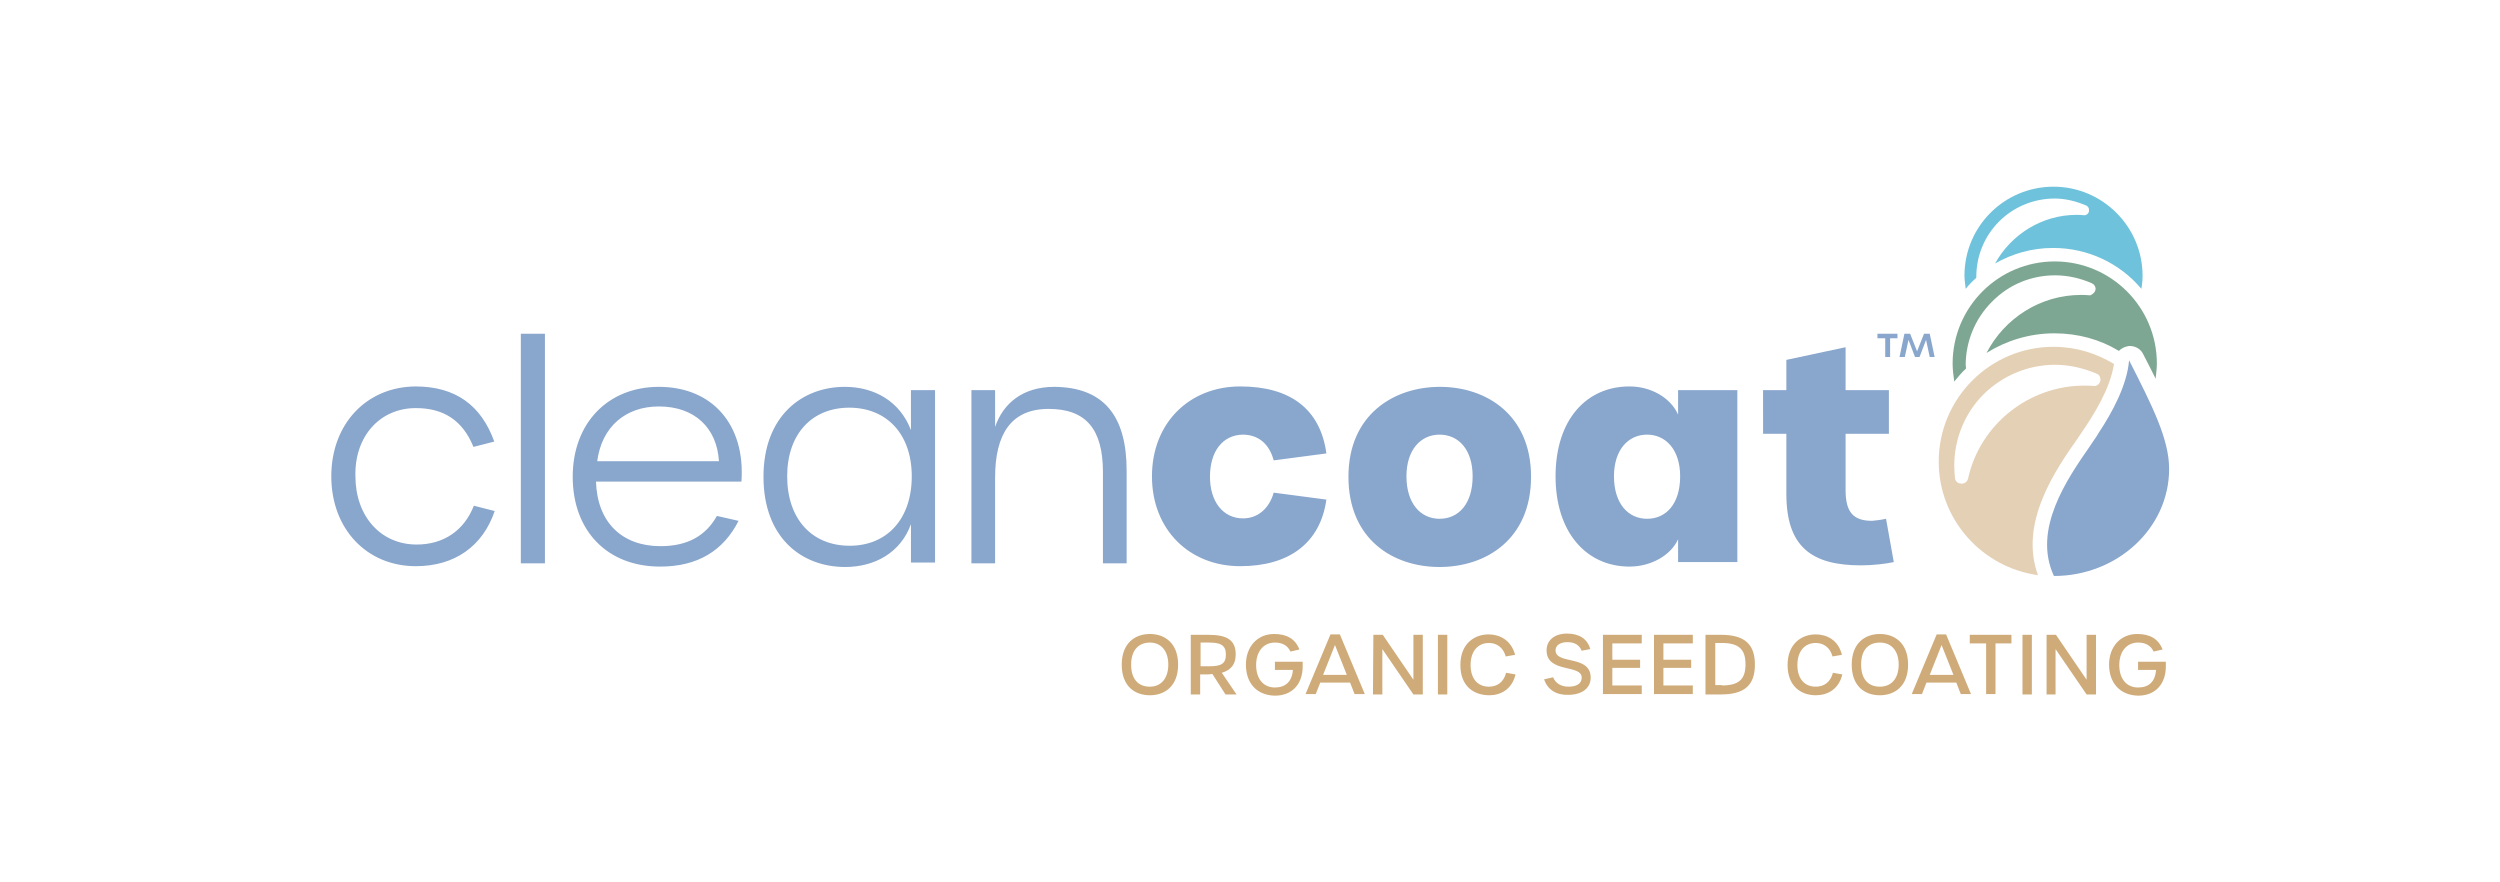<?xml version="1.0" encoding="utf-8"?>
<!-- Generator: Adobe Illustrator 27.8.1, SVG Export Plug-In . SVG Version: 6.00 Build 0)  -->
<svg version="1.1" id="Layer_1" xmlns="http://www.w3.org/2000/svg" xmlns:xlink="http://www.w3.org/1999/xlink" x="0px" y="0px"
	 viewBox="0 0 612 216" style="enable-background:new 0 0 612 216;" xml:space="preserve">
<style type="text/css">
	.st0{fill-rule:evenodd;clip-rule:evenodd;fill:#6FC2DB;}
	.st1{fill-rule:evenodd;clip-rule:evenodd;fill:#E4D0B5;}
	.st2{fill:#89A6CC;}
	.st3{fill:#CFAB7A;}
	.st4{fill-rule:evenodd;clip-rule:evenodd;fill:#7EA793;}
</style>
<g>
	<path class="st0" d="M481.2,70.7c-0.1-1.1-0.3-2.1-0.3-3.2c0-12.1,9.8-21.8,21.8-21.8s21.8,9.8,21.8,21.8c0,1.1-0.1,2.2-0.3,3.2
		c-5.2-6.2-13-10-21.6-10l0,0c-5.2,0-10,1.4-14.2,3.8c3.9-7.1,11.5-11.9,19.9-11.9c0.5,0,1.3,0,2,0.1c0.7-0.1,1.1-0.6,1.1-1.2
		c0-0.4-0.1-0.7-0.4-1l-0.3-0.2c-2.4-1-5-1.7-7.7-1.7c-5.1,0-10,2-13.6,5.6c-3.6,3.6-5.6,8.4-5.6,13.6c0,0.1,0,0.1,0,0.2
		C482.9,68.8,482,69.7,481.2,70.7z"/>
	<path class="st1" d="M498.9,140.8c-13.7-1.9-24.3-13.6-24.3-27.8c0-15.5,12.6-28.1,28.1-28.1c5.5,0,10.5,1.6,14.8,4.2
		c-0.9,6-4.9,12.4-8,16.9l-0.8,1.2C503.2,115,494.2,128,498.9,140.8z M510.2,94.4c0.7,0,1.6,0,2.6,0.1c0.8-0.1,1.4-0.8,1.4-1.6
		c0-0.4-0.2-0.9-0.5-1.2l-0.6-0.3c-3.2-1.3-6.5-2.1-10-2.1c-6.6,0-12.8,2.6-17.5,7.2c-4.6,4.6-7.2,10.9-7.2,17.5
		c0,1.1,0.1,2.2,0.2,3.2c0.2,0.8,0.8,1.2,1.6,1.2c0.8,0,1.4-0.5,1.6-1.3l0,0C484.7,103.9,496.7,94.4,510.2,94.4z"/>
	<g>
		<path class="st2" d="M531,114.8c0,14.5-12.7,26.2-28.2,26.2c-5.3-11.4,3.2-23.7,8.9-31.9l0.8-1.2c0.5-0.7,0.9-1.3,1.3-2
			c3.3-5,6.9-11.6,7.4-17.7C526.9,99.4,531,107.5,531,114.8z M101.8,99.9c6.9,0,11.5,3.1,14.1,9.5l5.1-1.3
			c-3.2-8.9-9.5-13.5-19.3-13.5c-12,0.1-20.6,9.2-20.6,22c0,12.8,8.6,22,20.7,22c9.5,0,16.4-4.9,19.3-13.5l-5.1-1.3
			c-2.4,6.1-7.4,9.5-14,9.5c-8.8,0-15-6.9-15-16.8C86.8,106.8,93,99.9,101.8,99.9z M161.3,94.7c-12.5,0-21.1,8.9-21.1,22
			c0,13.3,8.5,22,21.4,22c9.2,0,15.5-3.9,19.2-11.2l-5.3-1.2c-2.7,4.8-7.1,7.4-13.8,7.4c-9.5,0-15.5-5.9-15.8-15.8h35.6
			C182.5,104,174.4,94.7,161.3,94.7z M146.2,112.9c1.1-8.4,6.9-13.4,15.1-13.4c8.7,0,14.2,5.2,14.7,13.4H146.2z M127.5,81.7h5.9
			v56.2h-5.9V81.7z M410.8,101.5c-1.8-4.1-6.6-6.9-11.9-6.9c-10.6,0-18.1,8.2-18.1,22c0,13.8,7.6,22.1,18.1,22.1
			c5.2,0,10.1-2.7,11.9-6.7v5.6h14.5V95.5h-14.5V101.5z M403.2,127c-4.6,0-8.1-3.7-8.1-10.4c0-6.5,3.5-10.2,8.1-10.2
			c4.6,0,8.1,3.7,8.1,10.2C411.3,123.3,407.9,127,403.2,127z M223,105.3c-2.7-7.1-9-10.6-16.2-10.6c-10.4,0-19.9,7.1-19.9,22
			c0,15,9.4,22.1,20,22.1c7.2,0,13.6-3.5,16.1-10.5v9.4h5.9V95.5H223V105.3L223,105.3z M208,133.6c-9.2,0-15.3-6.5-15.3-17
			c0-10.4,6.1-16.8,15.2-16.8c9.1,0,15.3,6.4,15.3,16.8C223.2,127.1,217.1,133.6,208,133.6z M461.7,127l1.9,10.6
			c-1.8,0.4-5.1,0.8-8,0.8c-12.2,0-18.3-4.6-18.3-17.5v-14.7h-5.7V95.5h5.7v-7.4l14.5-3.1v10.5h10.6v10.7h-10.6V120
			c0,5.4,1.9,7.5,6.5,7.5C459.3,127.4,460.3,127.3,461.7,127z M352.5,94.7c-11.3,0-22.4,6.8-22.4,22c0,15.4,11,22.1,22.3,22.1
			c11.4,0,22.4-6.8,22.4-22.1C374.8,101.5,363.8,94.7,352.5,94.7z M352.4,127c-4.6,0-8.1-3.7-8.1-10.4c0-6.5,3.5-10.2,8.1-10.2
			c4.7,0,8.1,3.7,8.1,10.2C360.5,123.3,357.1,127,352.4,127z M296.2,116.7c0,6.1,3.2,10.2,8.1,10.2c3.6,0,6.4-2.4,7.5-6.3l12.9,1.7
			c-1.5,10.7-9.2,16.3-21.1,16.3c-12.4,0-21.6-8.9-21.6-22c0-13.1,9.2-22,21.6-22c12.1,0,19.6,5.4,21.1,16.4l-12.9,1.7
			c-1.1-4.1-3.8-6.3-7.6-6.3C299.3,106.5,296.2,110.5,296.2,116.7z M275.8,115.2v22.7h-5.8v-22.3c0-10.5-4.1-15.5-13.3-15.5
			c-9.2,0-13.1,6.2-13.1,16.8v21h-5.8V95.5h5.8v9c2-5.8,6.8-9.8,14.5-9.8C270.2,94.8,275.8,101.8,275.8,115.2z M472.4,81.7H471
			l-1.7,4.3l-1.7-4.3h-1.4l-1.2,5.7h1.3l0.9-4.2l1.6,4.2h1.1l1.6-4.2l0.9,4.2h1.2L472.4,81.7z M459.6,82.8h1.9v4.6h1.2v-4.6h1.8
			v-1.1h-4.9V82.8z"/>
	</g>
	<path class="st3" d="M274.6,162.7c0-5.2,3.2-7.5,6.9-7.5c3.6,0,6.9,2.2,6.9,7.5c0,5.3-3.3,7.5-6.9,7.5
		C277.8,170.2,274.6,168,274.6,162.7z M286,162.7c0-3.4-1.8-5.4-4.5-5.4c-2.8,0-4.6,1.9-4.6,5.4c0,3.5,1.7,5.4,4.6,5.4
		C284.2,168.1,286,166.1,286,162.7z M300,170l-3.2-5c-0.4,0-0.7,0.1-1.1,0.1h-1.9v4.9h-2.3v-14.6h4.3c4.6,0,6.7,1.3,6.7,4.8
		c0,2.4-1.1,3.8-3.4,4.5l3.6,5.3H300z M296,163.1c2.8,0,4.1-0.5,4.1-2.9c0-2.3-1.4-2.9-4.1-2.9h-2.1v5.8H296z M305,162.7
		c0-4.4,2.8-7.5,6.9-7.5c3.1,0,5.2,1.2,6.2,3.8l-2.2,0.5c-0.7-1.5-2-2.2-3.8-2.2c-2.8,0-4.6,2.2-4.6,5.5c0,3.4,1.8,5.5,4.6,5.5
		c2.5,0,4.2-1.4,4.4-4.3h-4.4v-2h6.8c0,0.4,0,0.8,0,1.1c0,4.4-2.6,7.2-6.8,7.2C307.6,170.2,305,167.2,305,162.7z M330.5,167.1h-7.3
		l-1.1,2.8h-2.5l6.1-14.6h2.3l6.1,14.6h-2.5L330.5,167.1z M329.7,165.2l-2.9-7.3l-2.9,7.3H329.7z M336.2,155.4h2.3l7.5,11v-11h2.3
		V170H346l-7.6-11.1V170h-2.3L336.2,155.4L336.2,155.4z M352,155.4h2.3V170H352V155.4z M357.5,162.8c0-5.2,3.4-7.5,6.9-7.5
		c2.6,0,5.5,1.3,6.5,5l-2.3,0.4c-0.6-2.2-2.2-3.3-4.1-3.3c-2.7,0-4.5,2-4.5,5.4c0,3.3,1.7,5.3,4.5,5.3c2,0,3.6-1.1,4.2-3.4l2.3,0.4
		c-0.9,3.8-3.8,5.1-6.4,5.1C360.9,170.2,357.5,168.1,357.5,162.8z M378,166.3l2.2-0.5c0.6,1.5,2,2.3,3.8,2.3c2,0,3.2-0.8,3.2-2.2
		c0-3.4-8.6-1-8.6-6.7c0-2.5,2-4.1,5-4.1s5,1.3,5.7,3.8l-2.1,0.4c-0.6-1.4-1.7-2.1-3.5-2.1s-2.9,0.8-2.9,2c0,3.6,8.6,1,8.6,6.7
		c0,2.6-2.2,4.2-5.5,4.2C381,170.2,378.8,168.8,378,166.3z M392.4,155.4h9.5v2.1h-7.2v4h6.8v2h-6.8v4.3h7.2v2.1h-9.5V155.4z
		 M404.9,155.4h9.5v2.1h-7.2v4h6.8v2h-6.8v4.3h7.2v2.1h-9.5V155.4z M417.5,155.4h3.8c5.9,0,8.3,2.4,8.3,7.3s-2.4,7.3-8.3,7.3h-3.8
		V155.4z M421.5,167.8c4.3,0,5.8-1.6,5.8-5.2c0-3.6-1.6-5.2-5.8-5.2h-1.6v10.3H421.5L421.5,167.8z M437.6,162.8
		c0-5.2,3.4-7.5,6.9-7.5c2.6,0,5.5,1.3,6.4,5l-2.3,0.4c-0.6-2.2-2.2-3.3-4.1-3.3c-2.7,0-4.5,2-4.5,5.4c0,3.3,1.7,5.3,4.5,5.3
		c2,0,3.6-1.1,4.2-3.4l2.3,0.4c-0.9,3.8-3.8,5.1-6.5,5.1C441,170.2,437.6,168.1,437.6,162.8z M453.3,162.7c0-5.2,3.2-7.5,6.9-7.5
		c3.6,0,6.9,2.2,6.9,7.5c0,5.3-3.3,7.5-6.9,7.5C456.5,170.2,453.3,168,453.3,162.7z M464.8,162.7c0-3.4-1.8-5.4-4.6-5.4
		c-2.9,0-4.6,1.9-4.6,5.4c0,3.5,1.7,5.4,4.6,5.4C463,168.1,464.8,166.1,464.8,162.7z M478.9,167.1h-7.3l-1.1,2.8H468l6.1-14.6h2.3
		l6.1,14.6H480L478.9,167.1z M478.2,165.2l-2.9-7.3l-2.9,7.3H478.2z M486.2,157.5h-4v-2.1h10.2v2.1h-3.9v12.4h-2.3V157.5z
		 M495.1,155.4h2.3V170h-2.3V155.4z M501,155.4h2.3l7.5,11v-11h2.3V170h-2.3l-7.6-11.1V170H501V155.4z M516.3,162.7
		c0-4.4,2.8-7.5,6.9-7.5c3.1,0,5.2,1.2,6.2,3.8l-2.2,0.5c-0.7-1.5-2-2.2-3.8-2.2c-2.8,0-4.6,2.2-4.6,5.5c0,3.4,1.8,5.5,4.6,5.5
		c2.6,0,4.2-1.4,4.4-4.3h-4.4v-2h6.8c0,0.4,0,0.8,0,1.1c0,4.4-2.6,7.2-6.8,7.2C519,170.2,516.3,167.2,516.3,162.7z"/>
	<path class="st4" d="M513,70.7c0-0.4-0.2-0.8-0.5-1.1l-0.5-0.3c-2.8-1.2-5.8-1.9-8.9-1.9c-5.8,0-11.3,2.2-15.5,6.5
		c-4.1,4.1-6.4,9.7-6.4,15.5c0,0.2,0.1,0.5,0.1,0.8c-1.1,1-2,2.1-2.9,3.2c-0.2-1.4-0.4-2.9-0.4-4.4c0-13.8,11.2-25,25-25
		s25,11.2,25,25c0,1.3-0.2,2.5-0.3,3.7c-1-2-2-4-3.1-6.1c-0.6-1.2-1.9-1.9-3.2-1.9c-0.2,0-0.4,0-0.7,0.1c-0.8,0.2-1.4,0.5-2,1.1
		c-4.6-2.8-10-4.3-15.8-4.3l0,0c-6.1,0-11.8,1.8-16.6,4.8c4.4-8.5,13.2-14.2,23.1-14.2c0.6,0,1.4,0,2.3,0.1
		C512.4,72,513,71.4,513,70.7z"/>
</g>
</svg>
